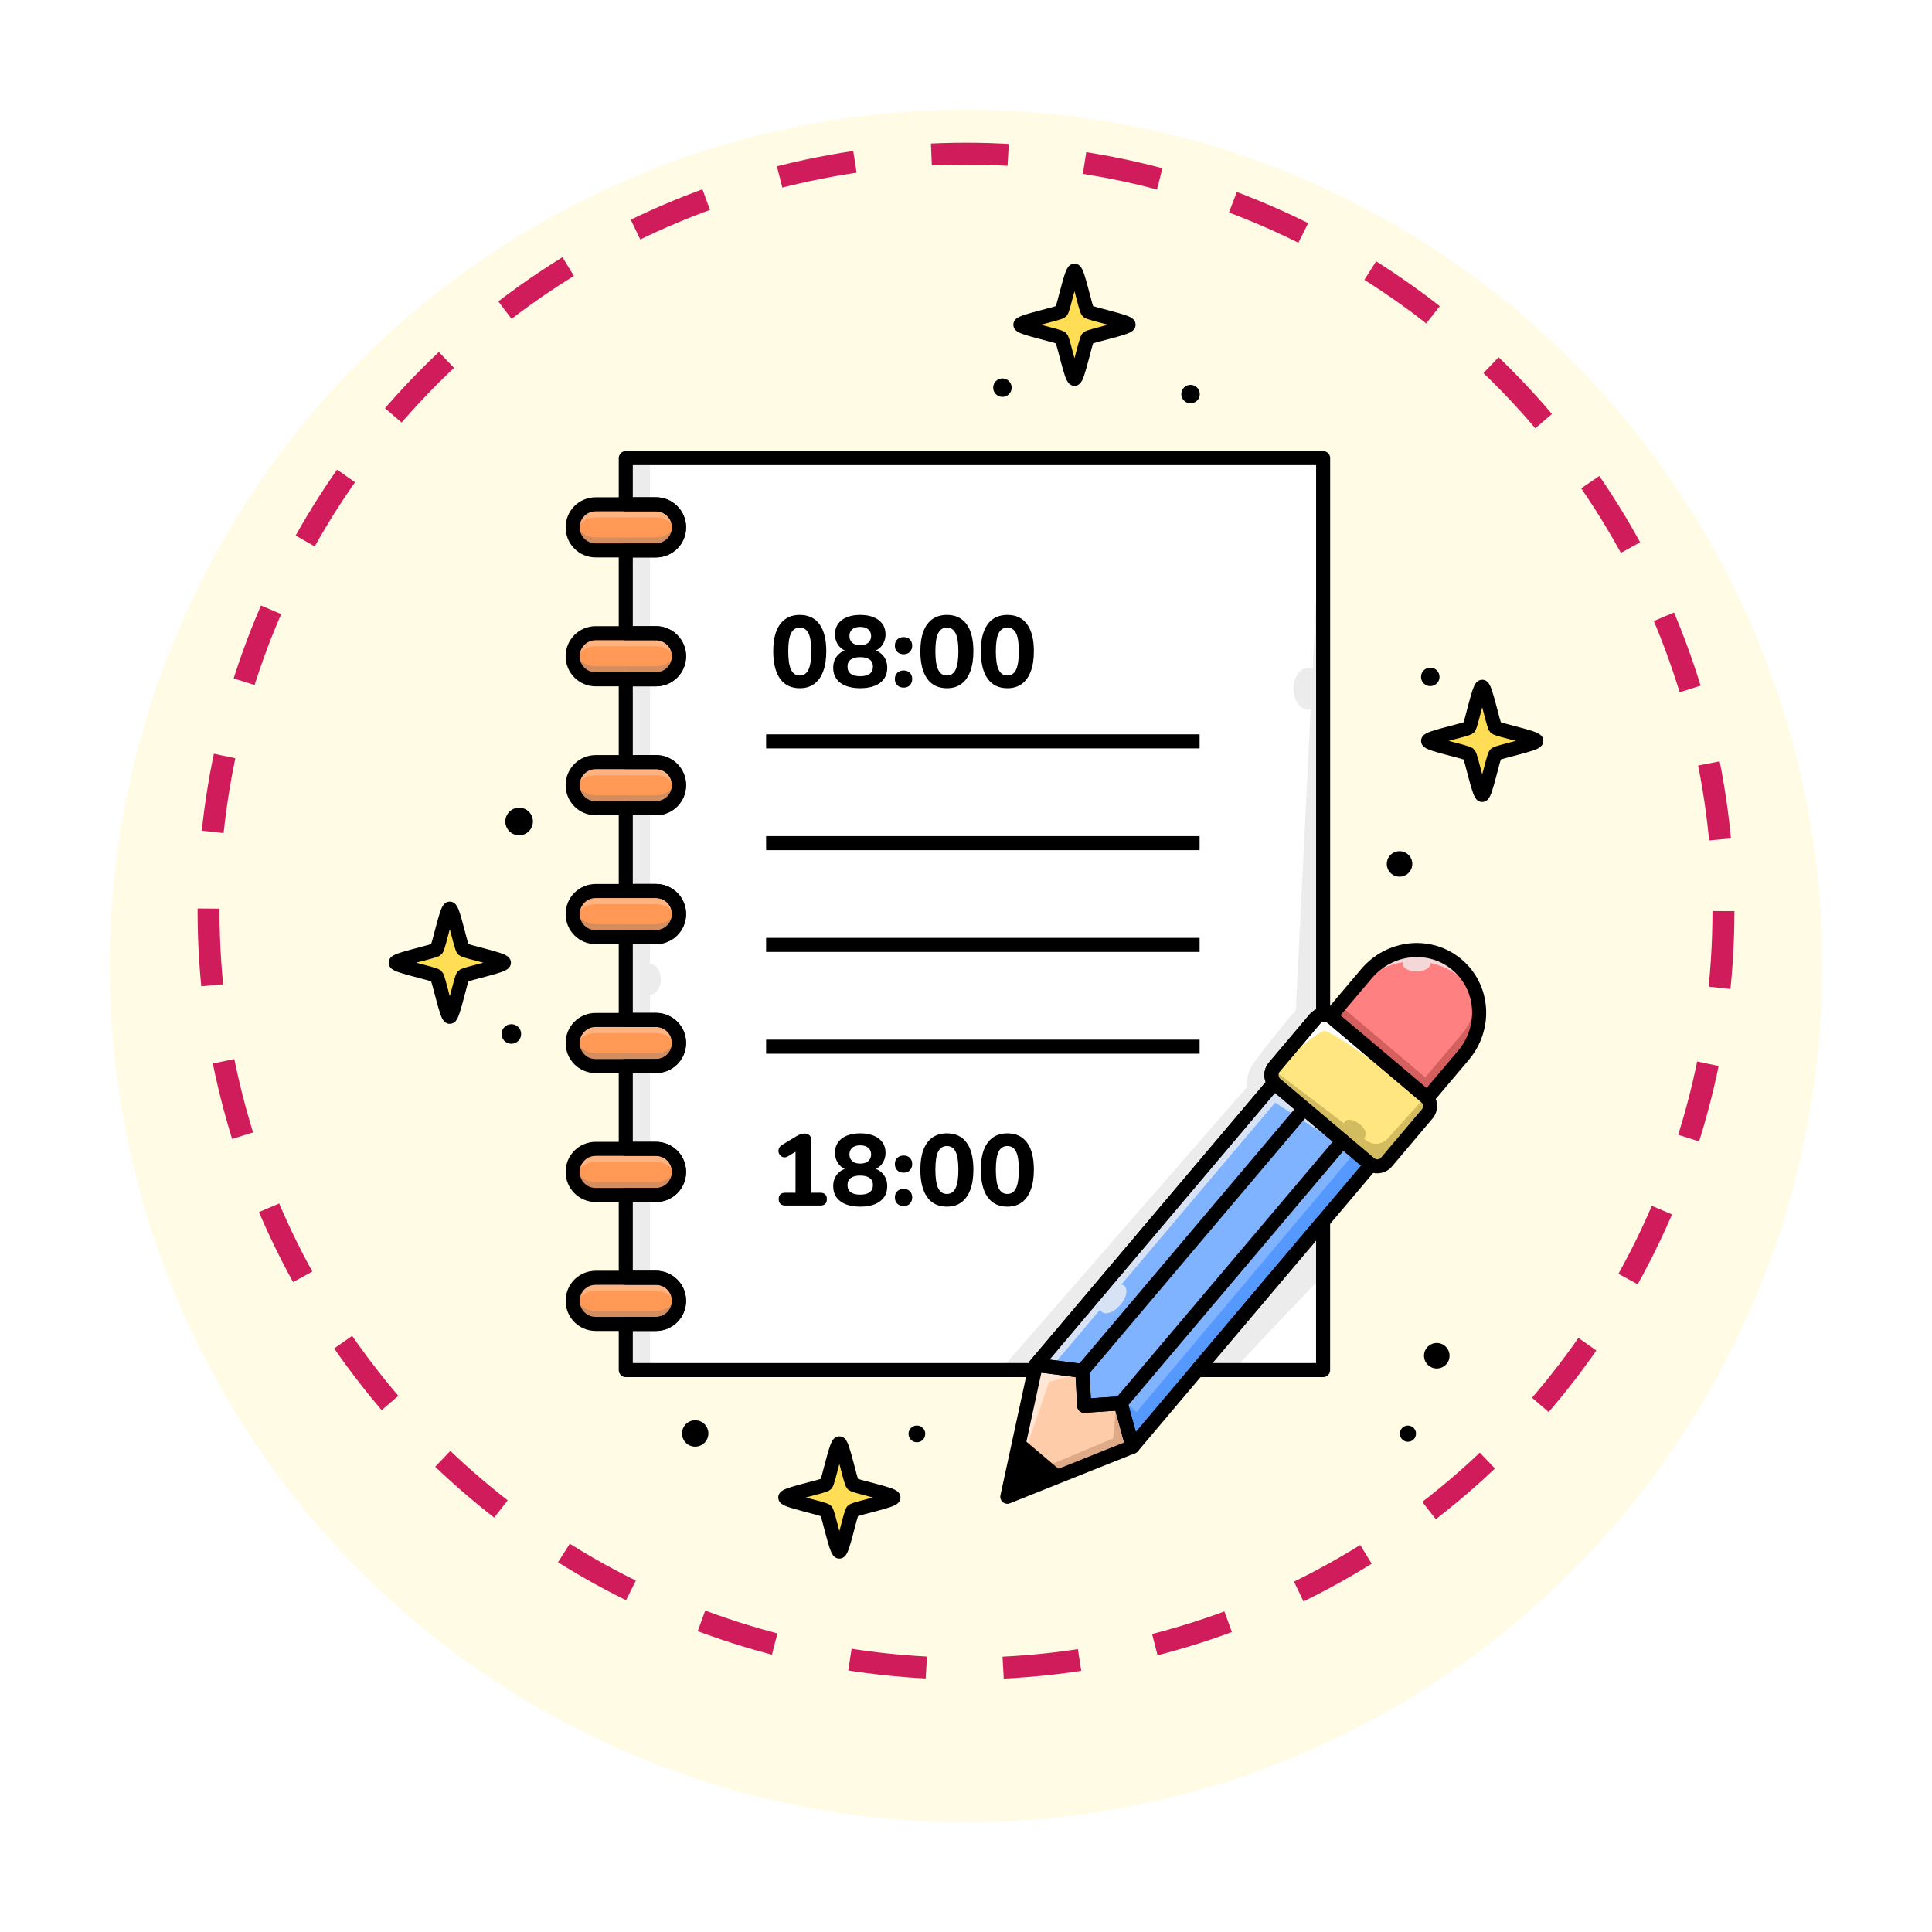 <?xml version="1.0" encoding="UTF-8"?> <svg xmlns="http://www.w3.org/2000/svg" width="176" height="176" viewBox="0 0 176 176" fill="none"> <g filter="url(#filter0_d_41_2787)"> <circle cx="88" cy="83" r="78" fill="#FFFBE5"></circle> </g> <circle cx="88" cy="83" r="69" stroke="#D11C5B" stroke-width="2" stroke-dasharray="7 7"></circle> <g clip-path="url(#clip0_41_2787)"> <path d="M116.075 98.647L94.354 124.336L94.359 124.341L98.596 124.884L98.765 128.064L102.09 127.838L103.17 131.788L124.892 106.099L116.075 98.647Z" fill="#80B3FF"></path> <path d="M121.362 92.697L129.882 99.896C130.355 100.295 130.414 101.002 130.015 101.475L126.313 105.853C125.914 106.327 125.207 106.385 124.733 105.986L116.214 98.787C115.74 98.388 115.681 97.681 116.081 97.208L119.782 92.83C120.184 92.357 120.891 92.298 121.362 92.697Z" fill="#FFE680"></path> <path d="M132.733 87.884C130.291 85.821 126.61 86.184 124.482 88.701L121.203 92.579L130.022 100.032L133.302 96.153C135.432 93.637 135.178 89.95 132.733 87.884Z" fill="#FF8080"></path> <path d="M98.598 124.884L94.362 124.341L91.763 136.35L103.176 131.788L102.095 127.838L98.77 128.064L98.598 124.884Z" fill="#FFCCAA"></path> <path d="M93.322 132.405L95.572 125.883L98.662 125.02L94.466 124.365L92.639 132.093L93.322 132.405Z" fill="#FFE6D5"></path> <path d="M116.047 97.484C115.907 97.907 115.853 98.478 116.214 98.785L124.733 105.984C125.207 106.383 125.911 106.324 126.313 105.85L130.015 101.473C130.35 101.076 130.148 100.303 129.866 99.896L126.349 103.787C125.885 104.268 125.084 104.335 124.547 103.938L116.047 97.484Z" fill="#D3BC5F"></path> <path d="M116.047 97.484C116.047 97.484 119.928 93.957 120.66 93.908C121.393 93.859 129.467 99.799 129.467 99.799L120.909 92.487L120.018 92.61L116.047 97.484Z" fill="white"></path> <path d="M124.349 103.562C124.561 103.282 124.32 102.743 123.811 102.359C123.302 101.974 122.719 101.89 122.507 102.169C122.296 102.449 122.537 102.987 123.045 103.372C123.554 103.756 124.138 103.841 124.349 103.562Z" fill="#D3BC5F"></path> <path d="M122.058 91.571L121.206 92.579L130.025 100.032L133.304 96.153C134.635 94.576 135.035 92.541 134.546 90.734C134.469 91.978 133.995 93.222 133.115 94.264L129.835 98.142L122.058 91.571Z" fill="#D35F5F"></path> <path d="M128.491 86.576C127.001 86.725 125.547 87.444 124.485 88.701L121.72 91.97L123.761 89.779C126.126 87.239 130.176 86.837 132.843 88.88C133.709 89.543 134.318 90.38 134.669 91.294C134.454 90.004 133.803 88.791 132.736 87.887C131.512 86.853 129.981 86.428 128.491 86.576Z" fill="#F4D7D7"></path> <path d="M129.065 88.494C129.758 88.484 130.315 88.171 130.309 87.795C130.304 87.419 129.738 87.122 129.045 87.132C128.353 87.142 127.795 87.455 127.801 87.831C127.806 88.207 128.372 88.504 129.065 88.494Z" fill="#F4D7D7"></path> <path d="M101.407 131.033L92.068 134.945L91.763 136.35L103.176 131.788L101.688 127.933L101.407 131.033Z" fill="#DEAA87"></path> <path d="M116.075 98.647L94.354 124.336L94.359 124.341L95.803 124.526L116.162 100.444L124.892 106.096L116.075 98.647Z" fill="#D7E3F4"></path> <path d="M103.539 128.632L123.338 105.09L124.91 106.145L103.342 131.468L102.234 127.518L103.539 128.632Z" fill="#5599FF"></path> <path d="M102.048 118.888C102.615 118.233 102.785 117.45 102.427 117.14C102.069 116.83 101.319 117.11 100.751 117.765C100.184 118.42 100.014 119.202 100.372 119.512C100.73 119.822 101.48 119.543 102.048 118.888Z" fill="#D7E3F4"></path> <path d="M57.006 41.733V45.939H59.755C60.925 45.939 61.867 46.876 61.867 48.041C61.867 49.205 60.925 50.142 59.755 50.142H57.006V57.681H59.755C60.925 57.681 61.867 58.618 61.867 59.783C61.867 60.948 60.925 61.885 59.755 61.885H57.006V69.422H59.755C60.925 69.422 61.867 70.359 61.867 71.526C61.867 72.693 60.925 73.628 59.755 73.628H57.006V81.164H59.755C60.925 81.164 61.867 82.101 61.867 83.266C61.867 84.431 60.925 85.368 59.755 85.368H57.006V92.904H59.755C60.925 92.904 61.867 93.841 61.867 95.009C61.867 96.176 60.925 97.113 59.755 97.113H57.006V104.657H59.755C60.925 104.657 61.867 105.594 61.867 106.762C61.867 107.927 60.925 108.864 59.755 108.864H57.006V116.4H59.755C60.925 116.4 61.867 117.337 61.867 118.502C61.867 119.667 60.925 120.606 59.755 120.606H57.006V124.812H94.259L94.362 124.339L94.356 124.334L116.078 98.644H116.081C115.738 98.234 115.727 97.628 116.086 97.203L119.788 92.825C119.985 92.592 120.253 92.459 120.533 92.433V41.733H57.006Z" fill="white"></path> <path d="M72.856 62.695C72.072 62.695 71.472 62.404 71.055 61.822C70.645 61.234 70.44 60.404 70.44 59.333C70.44 58.616 70.531 58.013 70.715 57.523C70.905 57.027 71.177 56.653 71.533 56.402C71.894 56.145 72.335 56.016 72.856 56.016C73.646 56.016 74.246 56.301 74.656 56.87C75.066 57.434 75.272 58.255 75.272 59.333C75.272 60.049 75.177 60.658 74.987 61.16C74.803 61.657 74.534 62.036 74.178 62.3C73.823 62.563 73.382 62.695 72.856 62.695ZM72.856 61.537C73.211 61.537 73.474 61.363 73.646 61.014C73.817 60.658 73.903 60.098 73.903 59.333C73.903 58.567 73.817 58.016 73.646 57.679C73.474 57.342 73.211 57.174 72.856 57.174C72.5 57.174 72.237 57.342 72.066 57.679C71.894 58.016 71.808 58.567 71.808 59.333C71.808 60.098 71.894 60.658 72.066 61.014C72.237 61.363 72.5 61.537 72.856 61.537ZM78.364 62.695C77.849 62.695 77.409 62.621 77.041 62.474C76.674 62.327 76.392 62.116 76.196 61.84C76 61.559 75.902 61.222 75.902 60.83C75.902 60.524 75.963 60.251 76.086 60.012C76.214 59.773 76.389 59.581 76.609 59.434C76.83 59.286 77.078 59.195 77.353 59.158V59.397C76.968 59.311 76.655 59.124 76.416 58.836C76.184 58.542 76.067 58.19 76.067 57.78C76.067 57.413 76.159 57.097 76.343 56.834C76.533 56.57 76.799 56.368 77.142 56.227C77.491 56.087 77.898 56.016 78.364 56.016C78.835 56.016 79.243 56.087 79.586 56.227C79.929 56.368 80.195 56.57 80.385 56.834C80.575 57.097 80.67 57.413 80.67 57.78C80.67 58.056 80.615 58.307 80.504 58.533C80.4 58.76 80.25 58.947 80.054 59.094C79.864 59.241 79.644 59.336 79.393 59.378V59.158C79.815 59.219 80.158 59.4 80.422 59.7C80.691 60 80.826 60.377 80.826 60.83C80.826 61.222 80.728 61.559 80.532 61.84C80.336 62.116 80.054 62.327 79.687 62.474C79.319 62.621 78.878 62.695 78.364 62.695ZM78.364 61.602C78.743 61.602 79.031 61.528 79.227 61.381C79.423 61.234 79.521 61.017 79.521 60.729C79.521 60.441 79.423 60.227 79.227 60.086C79.031 59.939 78.743 59.865 78.364 59.865C77.984 59.865 77.696 59.939 77.5 60.086C77.304 60.227 77.206 60.441 77.206 60.729C77.206 61.017 77.304 61.234 77.5 61.381C77.696 61.528 77.984 61.602 78.364 61.602ZM78.364 58.772C78.572 58.772 78.75 58.738 78.897 58.671C79.05 58.604 79.163 58.506 79.237 58.377C79.316 58.248 79.356 58.102 79.356 57.936C79.356 57.679 79.267 57.477 79.09 57.33C78.918 57.183 78.676 57.109 78.364 57.109C78.052 57.109 77.81 57.183 77.638 57.33C77.467 57.477 77.381 57.679 77.381 57.936C77.381 58.193 77.467 58.398 77.638 58.552C77.81 58.699 78.052 58.772 78.364 58.772ZM82.32 62.64C82.075 62.64 81.879 62.566 81.732 62.419C81.591 62.272 81.52 62.082 81.52 61.849C81.52 61.623 81.591 61.439 81.732 61.298C81.879 61.151 82.075 61.078 82.32 61.078C82.565 61.078 82.754 61.151 82.889 61.298C83.03 61.439 83.1 61.623 83.1 61.849C83.1 62.082 83.03 62.272 82.889 62.419C82.754 62.566 82.565 62.64 82.32 62.64ZM82.32 59.599C82.075 59.599 81.879 59.525 81.732 59.378C81.591 59.231 81.52 59.045 81.52 58.818C81.52 58.585 81.591 58.398 81.732 58.258C81.879 58.111 82.075 58.037 82.32 58.037C82.565 58.037 82.754 58.111 82.889 58.258C83.03 58.398 83.1 58.585 83.1 58.818C83.1 59.045 83.03 59.231 82.889 59.378C82.754 59.525 82.565 59.599 82.32 59.599ZM86.258 62.695C85.475 62.695 84.874 62.404 84.458 61.822C84.047 61.234 83.842 60.404 83.842 59.333C83.842 58.616 83.934 58.013 84.118 57.523C84.308 57.027 84.58 56.653 84.936 56.402C85.297 56.145 85.738 56.016 86.258 56.016C87.048 56.016 87.649 56.301 88.059 56.87C88.469 57.434 88.674 58.255 88.674 59.333C88.674 60.049 88.579 60.658 88.39 61.16C88.206 61.657 87.936 62.036 87.581 62.3C87.226 62.563 86.785 62.695 86.258 62.695ZM86.258 61.537C86.614 61.537 86.877 61.363 87.048 61.014C87.22 60.658 87.306 60.098 87.306 59.333C87.306 58.567 87.22 58.016 87.048 57.679C86.877 57.342 86.614 57.174 86.258 57.174C85.903 57.174 85.64 57.342 85.468 57.679C85.297 58.016 85.211 58.567 85.211 59.333C85.211 60.098 85.297 60.658 85.468 61.014C85.64 61.363 85.903 61.537 86.258 61.537ZM91.767 62.695C90.983 62.695 90.383 62.404 89.966 61.822C89.556 61.234 89.351 60.404 89.351 59.333C89.351 58.616 89.442 58.013 89.626 57.523C89.816 57.027 90.089 56.653 90.444 56.402C90.805 56.145 91.246 56.016 91.767 56.016C92.557 56.016 93.157 56.301 93.567 56.87C93.978 57.434 94.183 58.255 94.183 59.333C94.183 60.049 94.088 60.658 93.898 61.16C93.714 61.657 93.445 62.036 93.09 62.3C92.734 62.563 92.293 62.695 91.767 62.695ZM91.767 61.537C92.122 61.537 92.385 61.363 92.557 61.014C92.728 60.658 92.814 60.098 92.814 59.333C92.814 58.567 92.728 58.016 92.557 57.679C92.385 57.342 92.122 57.174 91.767 57.174C91.411 57.174 91.148 57.342 90.977 57.679C90.805 58.016 90.719 58.567 90.719 59.333C90.719 60.098 90.805 60.658 90.977 61.014C91.148 61.363 91.411 61.537 91.767 61.537Z" fill="black"></path> <path d="M71.542 109.821C71.346 109.821 71.196 109.769 71.092 109.665C70.988 109.561 70.936 109.417 70.936 109.233C70.936 109.043 70.988 108.899 71.092 108.801C71.196 108.703 71.346 108.654 71.542 108.654H72.47V104.511H73.14L71.799 105.329C71.658 105.415 71.527 105.448 71.404 105.43C71.288 105.412 71.187 105.36 71.101 105.274C71.015 105.188 70.957 105.087 70.926 104.971C70.902 104.848 70.914 104.729 70.963 104.612C71.012 104.49 71.104 104.386 71.239 104.3L72.516 103.528C72.644 103.449 72.773 103.384 72.901 103.335C73.036 103.286 73.168 103.262 73.296 103.262C73.48 103.262 73.624 103.311 73.728 103.409C73.838 103.501 73.894 103.645 73.894 103.841V108.654H74.73C74.919 108.654 75.066 108.703 75.171 108.801C75.275 108.899 75.327 109.043 75.327 109.233C75.327 109.423 75.275 109.57 75.171 109.674C75.066 109.772 74.919 109.821 74.73 109.821H71.542ZM78.364 109.922C77.849 109.922 77.409 109.849 77.041 109.702C76.674 109.555 76.392 109.343 76.196 109.068C76 108.786 75.902 108.449 75.902 108.057C75.902 107.751 75.963 107.479 76.086 107.24C76.214 107.001 76.389 106.808 76.609 106.661C76.83 106.514 77.078 106.422 77.353 106.385V106.624C76.968 106.538 76.655 106.352 76.416 106.064C76.184 105.77 76.067 105.418 76.067 105.007C76.067 104.64 76.159 104.325 76.343 104.061C76.533 103.798 76.799 103.596 77.142 103.455C77.491 103.314 77.898 103.244 78.364 103.244C78.835 103.244 79.243 103.314 79.586 103.455C79.929 103.596 80.195 103.798 80.385 104.061C80.575 104.325 80.67 104.64 80.67 105.007C80.67 105.283 80.615 105.534 80.504 105.761C80.4 105.987 80.25 106.174 80.054 106.321C79.864 106.468 79.644 106.563 79.393 106.606V106.385C79.815 106.447 80.158 106.627 80.422 106.927C80.691 107.227 80.826 107.604 80.826 108.057C80.826 108.449 80.728 108.786 80.532 109.068C80.336 109.343 80.054 109.555 79.687 109.702C79.319 109.849 78.878 109.922 78.364 109.922ZM78.364 108.829C78.743 108.829 79.031 108.755 79.227 108.608C79.423 108.461 79.521 108.244 79.521 107.956C79.521 107.668 79.423 107.454 79.227 107.313C79.031 107.166 78.743 107.093 78.364 107.093C77.984 107.093 77.696 107.166 77.5 107.313C77.304 107.454 77.206 107.668 77.206 107.956C77.206 108.244 77.304 108.461 77.5 108.608C77.696 108.755 77.984 108.829 78.364 108.829ZM78.364 106C78.572 106 78.75 105.966 78.897 105.898C79.05 105.831 79.163 105.733 79.237 105.604C79.316 105.476 79.356 105.329 79.356 105.164C79.356 104.906 79.267 104.704 79.09 104.557C78.918 104.41 78.676 104.337 78.364 104.337C78.052 104.337 77.81 104.41 77.638 104.557C77.467 104.704 77.381 104.906 77.381 105.164C77.381 105.421 77.467 105.626 77.638 105.779C77.81 105.926 78.052 106 78.364 106ZM82.32 109.867C82.075 109.867 81.879 109.793 81.732 109.647C81.591 109.5 81.52 109.31 81.52 109.077C81.52 108.85 81.591 108.667 81.732 108.526C81.879 108.379 82.075 108.305 82.32 108.305C82.565 108.305 82.754 108.379 82.889 108.526C83.03 108.667 83.1 108.85 83.1 109.077C83.1 109.31 83.03 109.5 82.889 109.647C82.754 109.793 82.565 109.867 82.32 109.867ZM82.32 106.826C82.075 106.826 81.879 106.753 81.732 106.606C81.591 106.459 81.52 106.272 81.52 106.045C81.52 105.813 81.591 105.626 81.732 105.485C81.879 105.338 82.075 105.265 82.32 105.265C82.565 105.265 82.754 105.338 82.889 105.485C83.03 105.626 83.1 105.813 83.1 106.045C83.1 106.272 83.03 106.459 82.889 106.606C82.754 106.753 82.565 106.826 82.32 106.826ZM86.258 109.922C85.475 109.922 84.874 109.631 84.458 109.049C84.047 108.461 83.842 107.632 83.842 106.56C83.842 105.843 83.934 105.24 84.118 104.75C84.308 104.254 84.58 103.881 84.936 103.629C85.297 103.372 85.738 103.244 86.258 103.244C87.048 103.244 87.649 103.528 88.059 104.098C88.469 104.661 88.674 105.482 88.674 106.56C88.674 107.276 88.579 107.886 88.39 108.388C88.206 108.884 87.936 109.264 87.581 109.527C87.226 109.79 86.785 109.922 86.258 109.922ZM86.258 108.765C86.614 108.765 86.877 108.59 87.048 108.241C87.22 107.886 87.306 107.325 87.306 106.56C87.306 105.794 87.22 105.243 87.048 104.906C86.877 104.569 86.614 104.401 86.258 104.401C85.903 104.401 85.64 104.569 85.468 104.906C85.297 105.243 85.211 105.794 85.211 106.56C85.211 107.325 85.297 107.886 85.468 108.241C85.64 108.59 85.903 108.765 86.258 108.765ZM91.767 109.922C90.983 109.922 90.383 109.631 89.966 109.049C89.556 108.461 89.351 107.632 89.351 106.56C89.351 105.843 89.442 105.24 89.626 104.75C89.816 104.254 90.089 103.881 90.444 103.629C90.805 103.372 91.246 103.244 91.767 103.244C92.557 103.244 93.157 103.528 93.567 104.098C93.978 104.661 94.183 105.482 94.183 106.56C94.183 107.276 94.088 107.886 93.898 108.388C93.714 108.884 93.445 109.264 93.09 109.527C92.734 109.79 92.293 109.922 91.767 109.922ZM91.767 108.765C92.122 108.765 92.385 108.59 92.557 108.241C92.728 107.886 92.814 107.325 92.814 106.56C92.814 105.794 92.728 105.243 92.557 104.906C92.385 104.569 92.122 104.401 91.767 104.401C91.411 104.401 91.148 104.569 90.977 104.906C90.805 105.243 90.719 105.794 90.719 106.56C90.719 107.325 90.805 107.886 90.977 108.241C91.148 108.59 91.411 108.765 91.767 108.765Z" fill="black"></path> <path d="M57.006 41.733V45.939H59.215V41.733H57.006ZM57.006 50.145V57.681H59.215V50.145H57.006ZM57.006 61.888V69.424H59.215V61.888H57.006ZM57.006 73.633V81.169H59.215V73.633H57.006ZM57.006 85.376V92.912H59.215V85.376H57.006ZM57.006 97.121V104.657H59.215V97.121H57.006ZM57.006 108.864V116.4H59.215V108.864H57.006ZM57.006 120.609V124.815H59.215V120.609H57.006Z" fill="#ECECEC"></path> <path d="M120.53 111.26L109.071 124.812H120.53V111.26Z" fill="white"></path> <path d="M54.27 57.681H59.745C60.908 57.681 61.847 58.623 61.847 59.783C61.847 60.945 60.905 61.885 59.745 61.885H54.27C53.107 61.885 52.168 60.943 52.168 59.783C52.165 58.623 53.107 57.681 54.27 57.681Z" fill="#FF9955"></path> <path d="M54.27 69.427H59.745C60.908 69.427 61.847 70.369 61.847 71.528C61.847 72.691 60.905 73.63 59.745 73.63H54.27C53.107 73.63 52.168 72.688 52.168 71.528C52.165 70.369 53.107 69.427 54.27 69.427Z" fill="#FF9955"></path> <path d="M54.27 81.169H59.745C60.908 81.169 61.847 82.112 61.847 83.271C61.847 84.433 60.905 85.373 59.745 85.373H54.27C53.107 85.373 52.168 84.431 52.168 83.271C52.165 82.112 53.107 81.169 54.27 81.169Z" fill="#FF9955"></path> <path d="M54.27 92.915H59.745C60.908 92.915 61.847 93.857 61.847 95.017C61.847 96.179 60.905 97.118 59.745 97.118H54.27C53.107 97.118 52.168 96.176 52.168 95.017C52.165 93.857 53.107 92.915 54.27 92.915Z" fill="#FF9955"></path> <path d="M54.27 104.657H59.745C60.908 104.657 61.847 105.6 61.847 106.759C61.847 107.921 60.905 108.861 59.745 108.861H54.27C53.107 108.861 52.168 107.919 52.168 106.759C52.165 105.6 53.107 104.657 54.27 104.657Z" fill="#FF9955"></path> <path d="M54.27 116.403H59.745C60.908 116.403 61.847 117.345 61.847 118.504C61.847 119.667 60.905 120.606 59.745 120.606H54.27C53.107 120.606 52.168 119.664 52.168 118.504C52.165 117.345 53.107 116.403 54.27 116.403Z" fill="#FF9955"></path> <path d="M54.27 45.939H59.745C60.908 45.939 61.847 46.881 61.847 48.041C61.847 49.203 60.905 50.142 59.745 50.142H54.27C53.107 50.142 52.168 49.2 52.168 48.041C52.165 46.881 53.107 45.939 54.27 45.939Z" fill="#FF9955"></path> <path d="M54.27 45.939C53.105 45.939 52.168 46.876 52.168 48.041C52.168 48.248 52.198 48.445 52.252 48.635C52.508 47.762 53.312 47.127 54.27 47.127H59.745C60.703 47.127 61.509 47.762 61.763 48.635C61.816 48.445 61.847 48.248 61.847 48.041C61.847 46.876 60.91 45.939 59.745 45.939H54.27Z" fill="#FFB380"></path> <path d="M54.27 50.145C53.105 50.145 52.168 49.208 52.168 48.043C52.168 47.836 52.198 47.639 52.252 47.449C52.508 48.322 53.312 48.957 54.27 48.957H59.745C60.703 48.957 61.509 48.322 61.763 47.449C61.816 47.639 61.847 47.836 61.847 48.043C61.847 49.208 60.91 50.145 59.745 50.145H54.27Z" fill="#D38D5F"></path> <path d="M54.27 57.681C53.105 57.681 52.168 58.618 52.168 59.783C52.168 59.99 52.198 60.188 52.252 60.377C52.508 59.504 53.312 58.869 54.27 58.869H59.745C60.703 58.869 61.509 59.504 61.763 60.377C61.816 60.188 61.847 59.99 61.847 59.783C61.847 58.618 60.91 57.681 59.745 57.681H54.27Z" fill="#FFB380"></path> <path d="M54.27 61.888C53.105 61.888 52.168 60.951 52.168 59.786C52.168 59.578 52.198 59.381 52.252 59.192C52.508 60.065 53.312 60.7 54.27 60.7H59.745C60.703 60.7 61.509 60.065 61.763 59.192C61.816 59.381 61.847 59.578 61.847 59.786C61.847 60.951 60.91 61.888 59.745 61.888H54.27Z" fill="#D38D5F"></path> <path d="M54.27 69.427C53.105 69.427 52.168 70.364 52.168 71.528C52.168 71.736 52.198 71.933 52.252 72.122C52.508 71.249 53.312 70.615 54.27 70.615H59.745C60.703 70.615 61.509 71.249 61.763 72.122C61.816 71.933 61.847 71.736 61.847 71.528C61.847 70.364 60.91 69.427 59.745 69.427H54.27Z" fill="#FFB380"></path> <path d="M54.27 73.633C53.105 73.633 52.168 72.696 52.168 71.531C52.168 71.324 52.198 71.126 52.252 70.937C52.508 71.81 53.312 72.445 54.27 72.445H59.745C60.703 72.445 61.509 71.81 61.763 70.937C61.816 71.126 61.847 71.324 61.847 71.531C61.847 72.696 60.91 73.633 59.745 73.633H54.27Z" fill="#D38D5F"></path> <path d="M54.27 81.169C53.105 81.169 52.168 82.106 52.168 83.271C52.168 83.479 52.198 83.676 52.252 83.865C52.508 82.992 53.312 82.357 54.27 82.357H59.745C60.703 82.357 61.509 82.992 61.763 83.865C61.816 83.676 61.847 83.479 61.847 83.271C61.847 82.106 60.91 81.169 59.745 81.169H54.27Z" fill="#FFB380"></path> <path d="M54.27 85.376C53.105 85.376 52.168 84.439 52.168 83.274C52.168 83.066 52.198 82.869 52.252 82.68C52.508 83.553 53.312 84.188 54.27 84.188H59.745C60.703 84.188 61.509 83.553 61.763 82.68C61.816 82.869 61.847 83.066 61.847 83.274C61.847 84.439 60.91 85.376 59.745 85.376H54.27Z" fill="#D38D5F"></path> <path d="M54.27 92.915C53.105 92.915 52.168 93.852 52.168 95.017C52.168 95.224 52.198 95.421 52.252 95.611C52.508 94.737 53.312 94.103 54.27 94.103H59.745C60.703 94.103 61.509 94.737 61.763 95.611C61.816 95.421 61.847 95.224 61.847 95.017C61.847 93.852 60.91 92.915 59.745 92.915H54.27Z" fill="#FFB380"></path> <path d="M54.27 97.121C53.105 97.121 52.168 96.184 52.168 95.019C52.168 94.812 52.198 94.615 52.252 94.425C52.508 95.298 53.312 95.933 54.27 95.933H59.745C60.703 95.933 61.509 95.298 61.763 94.425C61.816 94.615 61.847 94.812 61.847 95.019C61.847 96.184 60.91 97.121 59.745 97.121H54.27Z" fill="#D38D5F"></path> <path d="M54.27 104.657C53.105 104.657 52.168 105.594 52.168 106.759C52.168 106.967 52.198 107.164 52.252 107.353C52.508 106.48 53.312 105.845 54.27 105.845H59.745C60.703 105.845 61.509 106.48 61.763 107.353C61.816 107.164 61.847 106.967 61.847 106.759C61.847 105.594 60.91 104.657 59.745 104.657H54.27Z" fill="#FFB380"></path> <path d="M54.27 108.864C53.105 108.864 52.168 107.927 52.168 106.762C52.168 106.554 52.198 106.357 52.252 106.168C52.508 107.041 53.312 107.676 54.27 107.676H59.745C60.703 107.676 61.509 107.041 61.763 106.168C61.816 106.357 61.847 106.554 61.847 106.762C61.847 107.927 60.91 108.864 59.745 108.864H54.27Z" fill="#D38D5F"></path> <path d="M54.27 116.403C53.105 116.403 52.168 117.34 52.168 118.504C52.168 118.712 52.198 118.909 52.252 119.098C52.508 118.225 53.312 117.59 54.27 117.59H59.745C60.703 117.59 61.509 118.225 61.763 119.098C61.816 118.909 61.847 118.712 61.847 118.504C61.847 117.34 60.91 116.403 59.745 116.403H54.27Z" fill="#FFB380"></path> <path d="M54.27 120.609C53.105 120.609 52.168 119.672 52.168 118.507C52.168 118.3 52.198 118.103 52.252 117.913C52.508 118.786 53.312 119.421 54.27 119.421H59.745C60.703 119.421 61.509 118.786 61.763 117.913C61.816 118.103 61.847 118.3 61.847 118.507C61.847 119.672 60.91 120.609 59.745 120.609H54.27Z" fill="#D38D5F"></path> <path d="M120.53 111.26L109.071 124.812H112.358C114.473 122.534 118.052 118.768 120.53 116.167V111.26Z" fill="#ECECEC"></path> <path d="M120.53 41.733L118.047 91.988C118.047 91.988 114.532 96.233 114.002 97.151C113.472 98.071 113.577 99.046 113.577 99.046L91.126 124.812H94.257L94.359 124.339L94.354 124.334L116.075 98.644L116.078 98.647C115.735 98.237 115.725 97.63 116.083 97.205L119.785 92.828C119.982 92.595 120.251 92.462 120.53 92.436V41.733Z" fill="#ECECEC"></path> <path d="M60.206 89.208C60.206 89.981 59.763 90.608 59.215 90.608C58.667 90.608 58.225 89.981 58.225 89.208C58.225 88.435 58.667 87.808 59.215 87.808C59.763 87.808 60.206 88.435 60.206 89.208Z" fill="#ECECEC"></path> <path d="M120.53 62.74C120.53 63.795 119.926 64.65 119.181 64.65C118.436 64.65 117.832 63.795 117.832 62.74C117.832 61.685 118.436 60.83 119.181 60.83C119.926 60.83 120.53 61.685 120.53 62.74Z" fill="#ECECEC"></path> <path d="M97.882 34.514C97.585 34.514 96.88 31.004 96.671 30.794C96.461 30.584 92.951 29.88 92.951 29.583C92.951 29.286 96.461 28.582 96.671 28.372C96.88 28.162 97.585 24.652 97.882 24.652C98.178 24.652 98.882 28.162 99.092 28.372C99.302 28.582 102.812 29.286 102.812 29.583C102.812 29.88 99.302 30.584 99.092 30.794C98.885 31.004 98.178 34.514 97.882 34.514Z" fill="#FFDD55"></path> <path d="M135.025 72.422C134.728 72.422 134.024 68.912 133.814 68.702C133.604 68.492 130.094 67.788 130.094 67.492C130.094 67.195 133.604 66.49 133.814 66.281C134.024 66.071 134.728 62.561 135.025 62.561C135.322 62.561 136.026 66.071 136.235 66.281C136.445 66.49 139.955 67.195 139.955 67.492C139.955 67.788 136.445 68.492 136.235 68.702C136.026 68.912 135.322 72.422 135.025 72.422Z" fill="#FFDD55"></path> <path d="M76.465 141.347C76.168 141.347 75.463 137.838 75.254 137.628C75.044 137.418 71.534 136.714 71.534 136.417C71.534 136.12 75.044 135.416 75.254 135.206C75.463 134.996 76.168 131.486 76.465 131.486C76.761 131.486 77.466 134.996 77.675 135.206C77.885 135.416 81.395 136.12 81.395 136.417C81.395 136.714 77.885 137.418 77.675 137.628C77.466 137.838 76.761 141.347 76.465 141.347Z" fill="#FFDD55"></path> <path d="M40.975 92.631C40.678 92.631 39.974 89.121 39.764 88.911C39.554 88.701 36.045 87.997 36.045 87.7C36.045 87.403 39.554 86.699 39.764 86.489C39.974 86.279 40.678 82.769 40.975 82.769C41.272 82.769 41.976 86.279 42.186 86.489C42.396 86.699 45.906 87.403 45.906 87.7C45.906 87.997 42.396 88.701 42.186 88.911C41.976 89.121 41.272 92.631 40.975 92.631Z" fill="#FFDD55"></path> <path d="M116.075 98.647L94.354 124.336L94.359 124.341L98.596 124.884L98.765 128.064L102.09 127.838L103.17 131.788L124.892 106.099L116.075 98.647Z" stroke="black" stroke-width="1.28" stroke-linecap="round" stroke-linejoin="round"></path> <path d="M121.362 92.697L129.882 99.896C130.355 100.295 130.414 100.999 130.015 101.475L126.313 105.853C125.911 106.327 125.207 106.385 124.733 105.986L116.214 98.787C115.74 98.388 115.681 97.684 116.081 97.208L119.782 92.83C120.184 92.354 120.888 92.295 121.362 92.697Z" stroke="black" stroke-width="1.28" stroke-linecap="round" stroke-linejoin="round"></path> <path d="M132.733 87.884C130.291 85.821 126.61 86.184 124.482 88.701L121.203 92.579L130.022 100.032L133.302 96.153C135.432 93.637 135.178 89.95 132.733 87.884Z" stroke="black" stroke-width="1.28" stroke-linecap="round" stroke-linejoin="round"></path> <path d="M98.598 124.884L118.81 100.979" stroke="black" stroke-width="1.28" stroke-linecap="round" stroke-linejoin="round"></path> <path d="M102.095 127.838L122.306 103.933" stroke="black" stroke-width="1.28" stroke-linecap="round" stroke-linejoin="round"></path> <path d="M98.598 124.884L94.362 124.341L91.763 136.35L103.176 131.788L102.095 127.838L98.77 128.064L98.598 124.884Z" stroke="black" stroke-width="1.28" stroke-linecap="round" stroke-linejoin="round"></path> <path d="M92.948 130.867L96.973 134.266L91.763 136.35L92.948 130.867Z" fill="black"></path> <path d="M57.006 41.733V45.939H59.755C60.925 45.939 61.867 46.876 61.867 48.041C61.867 49.205 60.925 50.142 59.755 50.142H57.006V57.681H59.755C60.925 57.681 61.867 58.618 61.867 59.783C61.867 60.948 60.925 61.885 59.755 61.885H57.006V69.422H59.755C60.925 69.422 61.867 70.359 61.867 71.526C61.867 72.693 60.925 73.628 59.755 73.628H57.006V81.164H59.755C60.925 81.164 61.867 82.101 61.867 83.266C61.867 84.431 60.925 85.368 59.755 85.368H57.006V92.904H59.755C60.925 92.904 61.867 93.841 61.867 95.009C61.867 96.176 60.925 97.113 59.755 97.113H57.006V104.657H59.755C60.925 104.657 61.867 105.594 61.867 106.762C61.867 107.929 60.925 108.864 59.755 108.864H57.006V116.4H59.755C60.925 116.4 61.867 117.337 61.867 118.502C61.867 119.667 60.925 120.606 59.755 120.606H57.006V124.812H94.259L94.362 124.339L94.356 124.334L116.078 98.644H116.081C115.738 98.234 115.727 97.628 116.086 97.203L119.788 92.825C119.985 92.592 120.253 92.459 120.533 92.433V41.733H57.006Z" stroke="black" stroke-width="1.28" stroke-linecap="round" stroke-linejoin="round"></path> <path d="M120.53 111.26L109.071 124.812H120.53V111.26Z" stroke="black" stroke-width="1.28" stroke-linecap="round" stroke-linejoin="round"></path> <path d="M54.27 57.681H59.745C60.91 57.681 61.847 58.618 61.847 59.783C61.847 60.948 60.91 61.885 59.745 61.885H54.27C53.105 61.885 52.168 60.948 52.168 59.783C52.168 58.618 53.102 57.681 54.27 57.681Z" stroke="black" stroke-width="1.28" stroke-linecap="round" stroke-linejoin="round"></path> <path d="M54.27 69.427H59.745C60.91 69.427 61.847 70.364 61.847 71.528C61.847 72.693 60.91 73.63 59.745 73.63H54.27C53.105 73.63 52.168 72.693 52.168 71.528C52.168 70.364 53.102 69.427 54.27 69.427Z" stroke="black" stroke-width="1.28" stroke-linecap="round" stroke-linejoin="round"></path> <path d="M54.27 81.169H59.745C60.91 81.169 61.847 82.106 61.847 83.271C61.847 84.436 60.91 85.373 59.745 85.373H54.27C53.105 85.373 52.168 84.436 52.168 83.271C52.168 82.106 53.102 81.169 54.27 81.169Z" stroke="black" stroke-width="1.28" stroke-linecap="round" stroke-linejoin="round"></path> <path d="M54.27 92.915H59.745C60.91 92.915 61.847 93.852 61.847 95.017C61.847 96.181 60.91 97.118 59.745 97.118H54.27C53.105 97.118 52.168 96.181 52.168 95.017C52.168 93.852 53.102 92.915 54.27 92.915Z" stroke="black" stroke-width="1.28" stroke-linecap="round" stroke-linejoin="round"></path> <path d="M54.27 104.657H59.745C60.91 104.657 61.847 105.594 61.847 106.759C61.847 107.924 60.91 108.861 59.745 108.861H54.27C53.105 108.861 52.168 107.924 52.168 106.759C52.165 105.597 53.102 104.657 54.27 104.657Z" stroke="black" stroke-width="1.28" stroke-linecap="round" stroke-linejoin="round"></path> <path d="M54.27 116.403H59.745C60.91 116.403 61.847 117.34 61.847 118.504C61.847 119.669 60.91 120.606 59.745 120.606H54.27C53.105 120.606 52.168 119.669 52.168 118.504C52.168 117.34 53.102 116.403 54.27 116.403Z" stroke="black" stroke-width="1.28" stroke-linecap="round" stroke-linejoin="round"></path> <path d="M54.27 45.939H59.745C60.91 45.939 61.847 46.876 61.847 48.041C61.847 49.205 60.91 50.142 59.745 50.142H54.27C53.105 50.142 52.168 49.205 52.168 48.041C52.168 46.876 53.102 45.939 54.27 45.939Z" stroke="black" stroke-width="1.28" stroke-linecap="round" stroke-linejoin="round"></path> <path d="M69.79 67.536H109.281" stroke="black" stroke-width="1.28"></path> <path d="M69.79 76.807H109.281" stroke="black" stroke-width="1.28"></path> <path d="M69.79 86.078H109.281" stroke="black" stroke-width="1.28"></path> <path d="M69.79 95.349H109.281" stroke="black" stroke-width="1.28"></path> <path d="M97.882 34.514C97.585 34.514 96.88 31.004 96.671 30.794C96.461 30.584 92.951 29.88 92.951 29.583C92.951 29.286 96.461 28.582 96.671 28.372C96.88 28.162 97.585 24.652 97.882 24.652C98.178 24.652 98.882 28.162 99.092 28.372C99.302 28.582 102.812 29.286 102.812 29.583C102.812 29.88 99.302 30.584 99.092 30.794C98.885 31.004 98.178 34.514 97.882 34.514Z" stroke="black" stroke-width="1.28" stroke-linecap="round" stroke-linejoin="round"></path> <path d="M135.025 72.422C134.728 72.422 134.024 68.912 133.814 68.702C133.604 68.492 130.094 67.788 130.094 67.492C130.094 67.195 133.604 66.49 133.814 66.281C134.024 66.071 134.728 62.561 135.025 62.561C135.322 62.561 136.026 66.071 136.235 66.281C136.445 66.49 139.955 67.195 139.955 67.492C139.955 67.788 136.445 68.492 136.235 68.702C136.026 68.912 135.322 72.422 135.025 72.422Z" stroke="black" stroke-width="1.28" stroke-linecap="round" stroke-linejoin="round"></path> <path d="M76.465 141.347C76.168 141.347 75.463 137.838 75.254 137.628C75.044 137.418 71.534 136.714 71.534 136.417C71.534 136.12 75.044 135.416 75.254 135.206C75.463 134.996 76.168 131.486 76.465 131.486C76.761 131.486 77.466 134.996 77.675 135.206C77.885 135.416 81.395 136.12 81.395 136.417C81.395 136.714 77.885 137.418 77.675 137.628C77.466 137.838 76.761 141.347 76.465 141.347Z" stroke="black" stroke-width="1.28" stroke-linecap="round" stroke-linejoin="round"></path> <path d="M40.975 92.631C40.678 92.631 39.974 89.121 39.764 88.911C39.554 88.701 36.045 87.997 36.045 87.7C36.045 87.403 39.554 86.699 39.764 86.489C39.974 86.279 40.678 82.769 40.975 82.769C41.272 82.769 41.976 86.279 42.186 86.489C42.396 86.699 45.906 87.403 45.906 87.7C45.906 87.997 42.396 88.701 42.186 88.911C41.976 89.121 41.272 92.631 40.975 92.631Z" stroke="black" stroke-width="1.28" stroke-linecap="round" stroke-linejoin="round"></path> <path d="M91.318 36.157C91.783 36.157 92.16 35.78 92.16 35.315C92.16 34.849 91.783 34.472 91.318 34.472C90.853 34.472 90.476 34.849 90.476 35.315C90.476 35.78 90.853 36.157 91.318 36.157Z" fill="black"></path> <path d="M108.454 36.743C108.919 36.743 109.297 36.366 109.297 35.901C109.297 35.436 108.919 35.059 108.454 35.059C107.989 35.059 107.612 35.436 107.612 35.901C107.612 36.366 107.989 36.743 108.454 36.743Z" fill="black"></path> <path d="M130.294 62.505C130.759 62.505 131.136 62.127 131.136 61.662C131.136 61.197 130.759 60.82 130.294 60.82C129.828 60.82 129.451 61.197 129.451 61.662C129.451 62.127 129.828 62.505 130.294 62.505Z" fill="black"></path> <path d="M127.495 79.864C128.137 79.864 128.658 79.344 128.658 78.702C128.658 78.06 128.137 77.54 127.495 77.54C126.854 77.54 126.333 78.06 126.333 78.702C126.333 79.344 126.854 79.864 127.495 79.864Z" fill="black"></path> <path d="M130.888 124.666C131.529 124.666 132.05 124.146 132.05 123.504C132.05 122.862 131.529 122.342 130.888 122.342C130.246 122.342 129.725 122.862 129.725 123.504C129.725 124.146 130.246 124.666 130.888 124.666Z" fill="black"></path> <path d="M128.259 131.34C128.666 131.34 128.996 131.01 128.996 130.603C128.996 130.196 128.666 129.866 128.259 129.866C127.851 129.866 127.521 130.196 127.521 130.603C127.521 131.01 127.851 131.34 128.259 131.34Z" fill="black"></path> <path d="M83.528 131.386C83.949 131.386 84.29 131.045 84.29 130.624C84.29 130.202 83.949 129.861 83.528 129.861C83.106 129.861 82.765 130.202 82.765 130.624C82.765 131.045 83.106 131.386 83.528 131.386Z" fill="black"></path> <path d="M63.329 131.786C63.992 131.786 64.53 131.248 64.53 130.585C64.53 129.922 63.992 129.384 63.329 129.384C62.666 129.384 62.129 129.922 62.129 130.585C62.129 131.248 62.666 131.786 63.329 131.786Z" fill="black"></path> <path d="M47.291 76.093C47.985 76.093 48.548 75.53 48.548 74.836C48.548 74.142 47.985 73.579 47.291 73.579C46.596 73.579 46.034 74.142 46.034 74.836C46.034 75.53 46.596 76.093 47.291 76.093Z" fill="black"></path> <path d="M46.584 95.083C47.076 95.083 47.475 94.684 47.475 94.192C47.475 93.7 47.076 93.301 46.584 93.301C46.092 93.301 45.693 93.7 45.693 94.192C45.693 94.684 46.092 95.083 46.584 95.083Z" fill="black"></path> </g> <defs> <filter id="filter0_d_41_2787" x="0" y="0" width="176" height="176" filterUnits="userSpaceOnUse" color-interpolation-filters="sRGB"> <feFlood flood-opacity="0" result="BackgroundImageFix"></feFlood> <feColorMatrix in="SourceAlpha" type="matrix" values="0 0 0 0 0 0 0 0 0 0 0 0 0 0 0 0 0 0 127 0" result="hardAlpha"></feColorMatrix> <feOffset dy="5"></feOffset> <feGaussianBlur stdDeviation="5"></feGaussianBlur> <feComposite in2="hardAlpha" operator="out"></feComposite> <feColorMatrix type="matrix" values="0 0 0 0 0.58 0 0 0 0 0.58 0 0 0 0 0.58 0 0 0 0.4 0"></feColorMatrix> <feBlend mode="normal" in2="BackgroundImageFix" result="effect1_dropShadow_41_2787"></feBlend> <feBlend mode="normal" in="SourceGraphic" in2="effect1_dropShadow_41_2787" result="shape"></feBlend> </filter> <clipPath id="clip0_41_2787"> <rect width="128" height="128" fill="white" transform="translate(24 19)"></rect> </clipPath> </defs> </svg> 